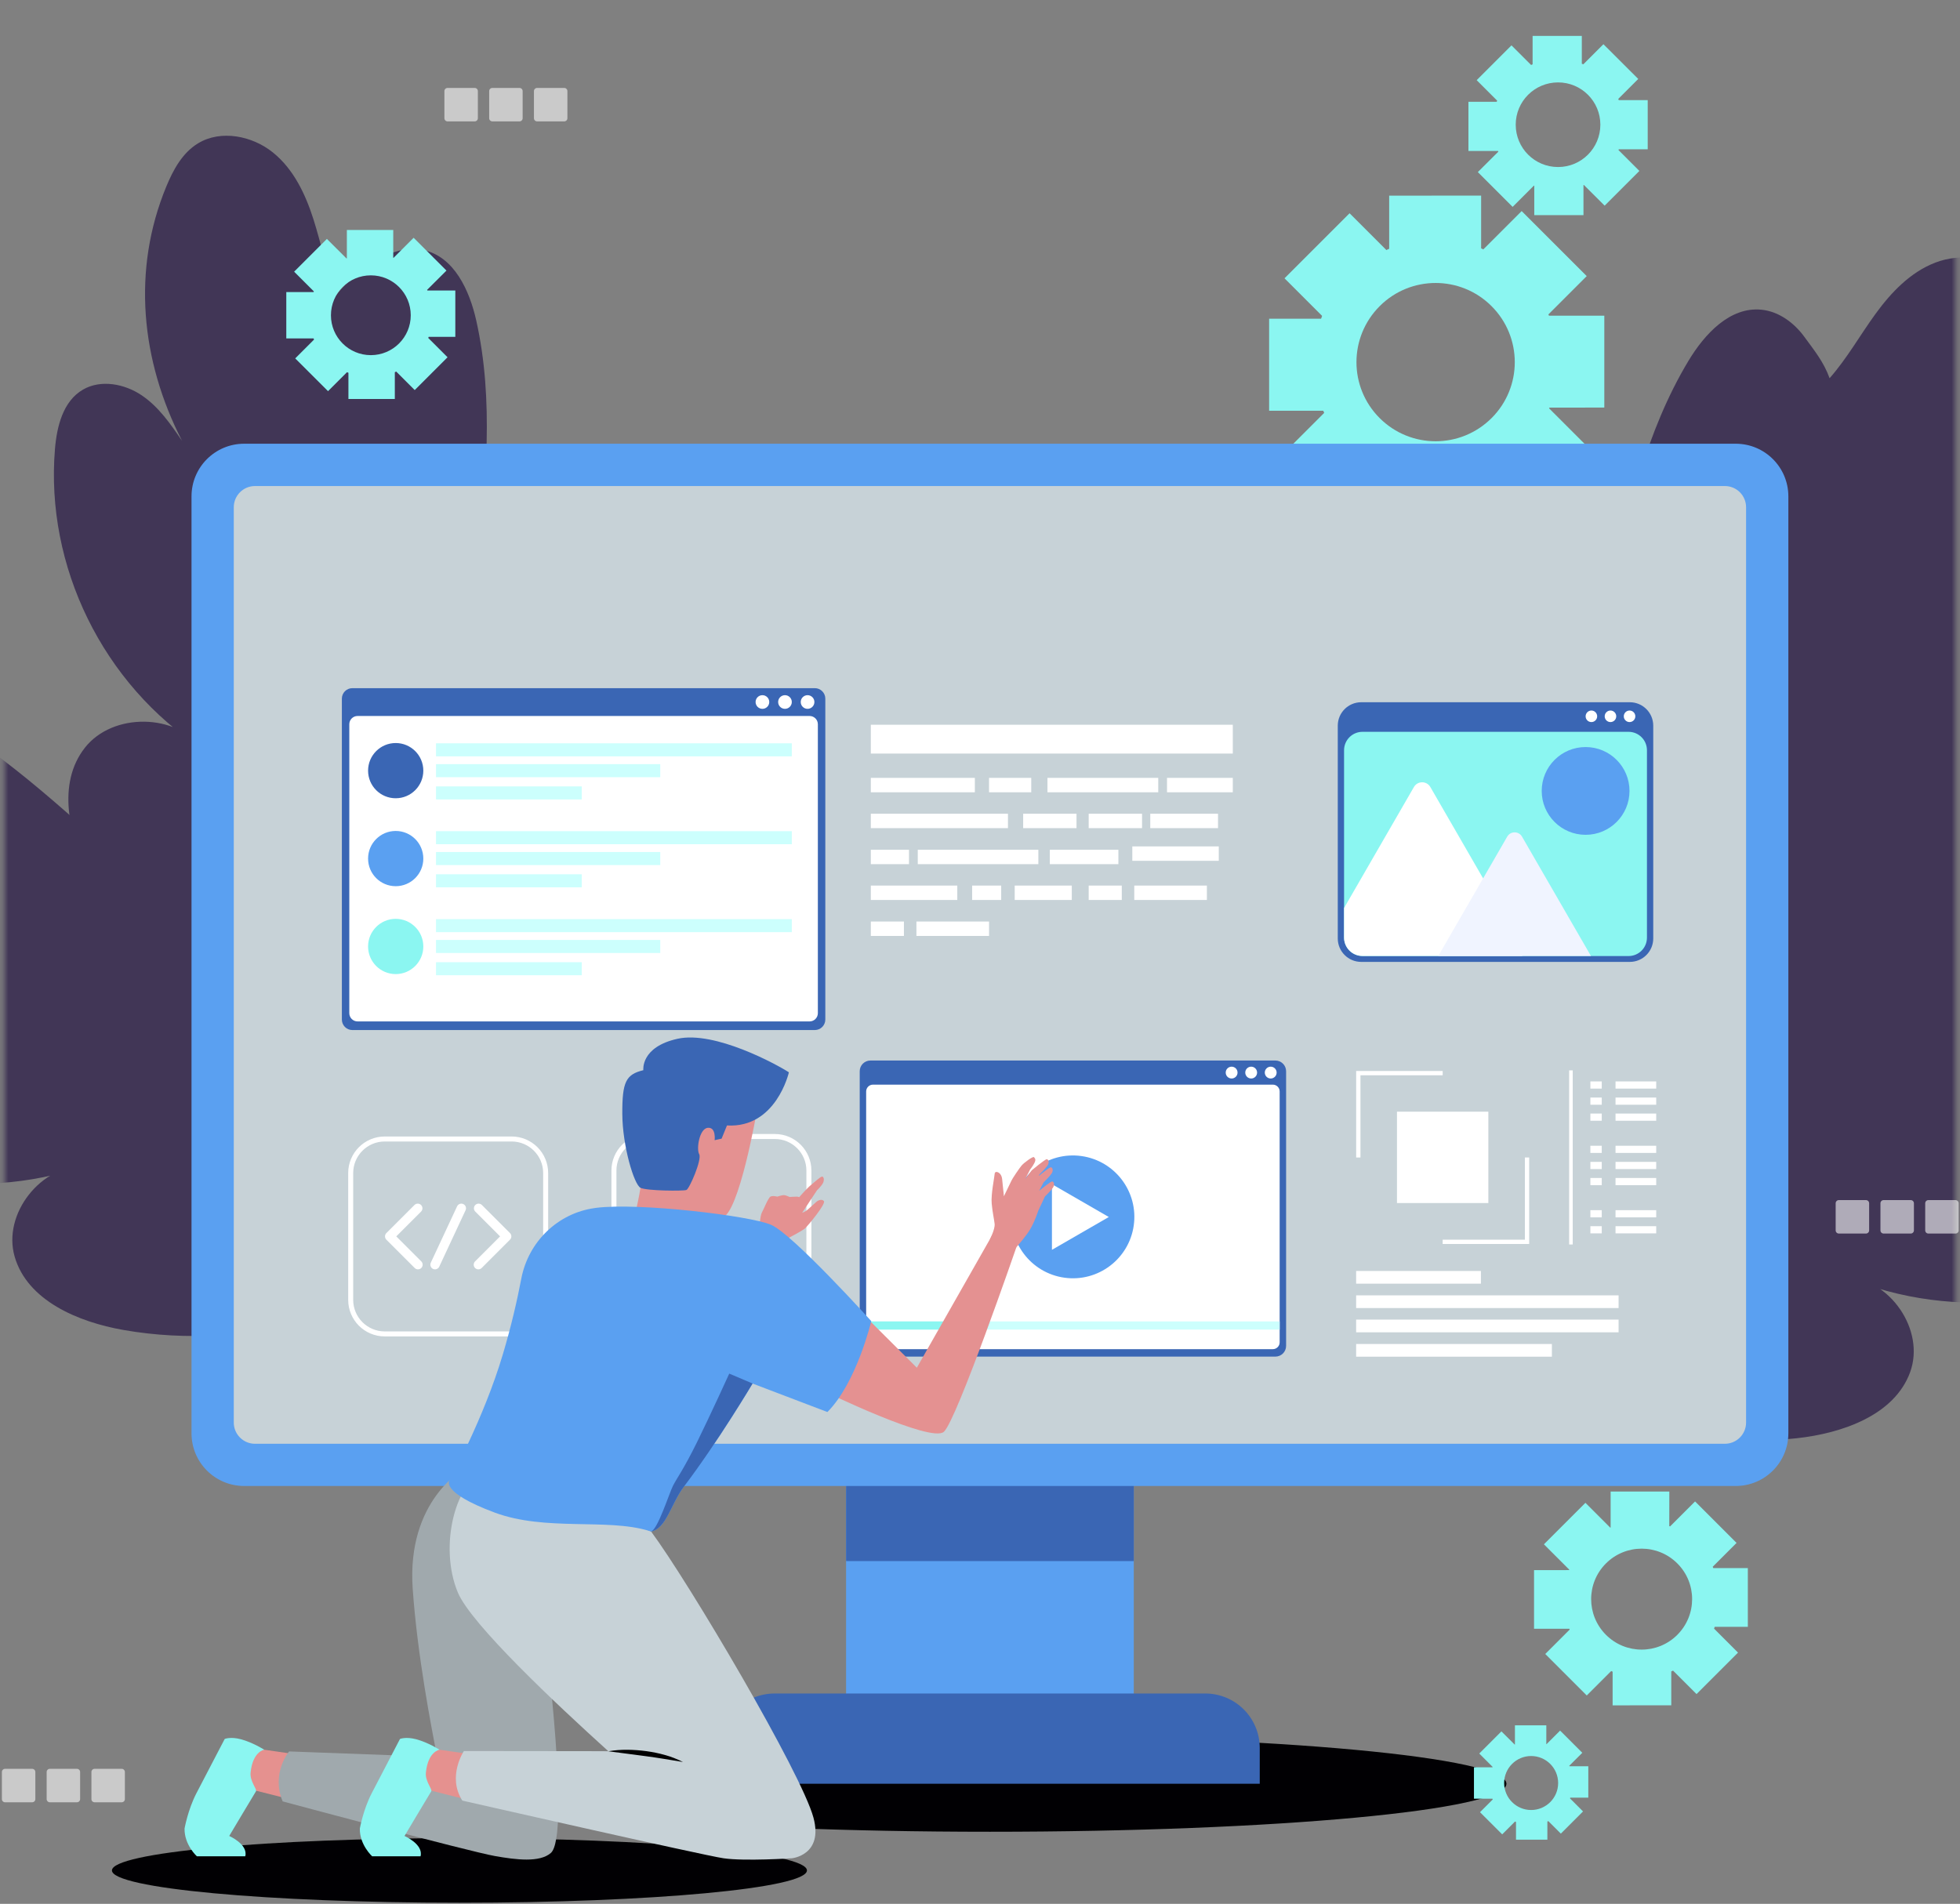<svg width="351" height="341" viewBox="0 0 351 341" fill="none" xmlns="http://www.w3.org/2000/svg">
<rect x="0" y="0" width="351" height="341" fill="#808080" stroke="none"/>
<mask id="mask0_1502_1685" style="mask-type:luminance" maskUnits="userSpaceOnUse" x="0" y="0" width="351" height="341">
<path d="M350.272 0H0.721V341H350.272V0Z" fill="white"/>
</mask>
<g mask="url(#mask0_1502_1685)">
<g opacity="0.64">
<path d="M85.467 101.183C86.987 86.614 88.492 71.753 85.296 57.443C84.086 52.029 81.341 45.95 75.79 44.776C72.72 44.127 69.48 45.239 66.951 47.058C64.423 48.877 62.192 50.307 60.285 52.742C58.435 48.408 57.559 43.747 56.129 39.264C54.7 34.782 52.588 30.309 48.881 27.315C45.174 24.321 39.559 23.192 35.472 25.671C32.651 27.382 31.01 30.434 29.77 33.44C23.615 48.348 25.218 64.587 32.598 78.955C30.543 75.942 28.414 72.855 25.362 70.799C22.309 68.743 18.074 67.932 14.881 69.772C11.288 71.842 10.18 76.369 9.843 80.427C8.101 101.377 18.401 122.587 36.356 134.206C31.561 127.748 20.2 127.588 15.217 133.909C10.139 140.35 12.343 149.71 16.054 156.985C26.272 177.017 46.631 191.818 69.23 195.644C76.422 181.052 81.94 165.331 86.948 149.894C91.892 134.65 83.808 117.093 85.467 101.183Z" fill="#1D0C3E"/>
<path d="M17.643 150.577C6.567 140.691 -4.757 130.644 -18.434 124.604C-23.609 122.32 -30.247 120.839 -34.526 124.484C-36.893 126.5 -37.912 129.699 -37.925 132.764C-37.937 135.829 -38.093 138.429 -37.228 141.375C-41.897 140.235 -46.254 138.139 -50.794 136.583C-55.334 135.027 -60.273 134.01 -64.948 135.124C-69.623 136.239 -73.903 139.96 -74.303 144.638C-74.58 147.867 -73.049 150.973 -71.317 153.739C-62.729 167.454 -48.416 175.891 -32.194 178.691C-35.899 178.501 -39.708 178.325 -43.222 179.487C-46.735 180.649 -49.929 183.479 -50.323 187.078C-50.765 191.125 -47.702 194.695 -44.566 197.381C-28.374 211.248 -4.783 215.846 15.49 208.728C7.316 208.626 0.404 217.423 2.629 225.097C4.895 232.916 13.909 236.777 22.107 238.215C44.681 242.174 69.006 235.072 85.641 219.668C77.933 205.329 68.296 191.627 58.589 178.493C49.003 165.522 29.738 161.372 17.643 150.577Z" fill="#1D0C3E"/>
<path d="M289.911 135.879C293.108 121.57 296.412 106.989 304.008 94.357C306.882 89.577 311.428 84.631 317.079 85.198C320.205 85.512 322.929 87.551 324.753 90.047C326.577 92.543 328.242 94.579 329.279 97.472C332.418 93.912 334.736 89.748 337.523 85.921C340.31 82.094 343.742 78.483 348.218 76.761C352.695 75.039 358.391 75.669 361.487 79.264C363.624 81.746 364.21 85.144 364.432 88.378C365.532 104.413 358.835 119.362 347.243 130.781C350.156 128.541 353.163 126.252 356.719 125.223C360.276 124.194 364.559 124.707 367.009 127.425C369.764 130.482 369.374 135.121 368.403 139.08C363.383 159.521 346.837 176.558 326.069 182.158C332.684 177.473 343.533 180.766 346.256 188.285C349.03 195.945 343.954 204.174 338.109 209.963C322.015 225.906 297.949 233.801 275.251 230.586C273.063 214.536 272.826 197.921 272.985 181.73C273.141 165.74 286.419 151.504 289.911 135.879Z" fill="#1D0C3E"/>
<path d="M288.276 106.153C291.473 91.844 294.777 77.262 302.373 64.63C305.247 59.851 309.794 54.904 315.445 55.472C318.57 55.785 321.295 57.825 323.119 60.321C324.943 62.817 326.608 64.852 327.645 67.745C330.783 64.186 333.101 60.021 335.888 56.195C338.675 52.368 342.107 48.756 346.583 47.035C351.06 45.313 356.757 45.942 359.852 49.538C361.989 52.02 362.575 55.418 362.797 58.651C363.897 74.686 357.2 89.635 345.608 101.055C348.521 98.814 351.528 96.525 355.084 95.496C358.641 94.467 362.924 94.981 365.374 97.698C368.13 100.755 367.74 105.395 366.768 109.353C361.748 129.794 345.202 146.831 324.434 152.432C331.049 147.746 341.898 151.039 344.621 158.558C347.395 166.22 342.319 174.448 336.474 180.237C320.38 196.179 296.314 204.075 273.616 200.859C271.428 184.81 271.191 168.194 271.35 152.003C271.507 136.013 284.785 121.777 288.276 106.153Z" fill="#1D0C3E"/>
<path d="M332.125 170.452C343.845 161.3 355.824 152.003 369.879 146.857C375.197 144.91 381.921 143.86 385.944 147.772C388.169 149.936 388.97 153.194 388.775 156.252C388.581 159.312 388.561 161.916 387.499 164.8C392.234 163.963 396.723 162.152 401.359 160.891C405.994 159.63 410.991 158.933 415.58 160.346C420.169 161.758 424.189 165.747 424.272 170.441C424.33 173.681 422.592 176.682 420.677 179.329C411.181 192.462 396.329 199.96 379.953 201.71C383.662 201.759 387.476 201.828 390.903 203.214C394.33 204.599 397.325 207.629 397.474 211.245C397.642 215.313 394.345 218.677 391.034 221.156C373.94 233.951 350.089 237.022 330.342 228.615C338.504 229.039 344.807 238.261 342.068 245.775C339.278 253.431 330.023 256.704 321.746 257.611C298.953 260.109 275.161 251.458 259.604 235.017C268.265 221.206 278.806 208.153 289.38 195.673C299.823 183.347 319.327 180.446 332.125 170.452Z" fill="#1D0C3E"/>
</g>
</g>
<path d="M272.88 91.906L284.53 80.256L277.409 73.135C277.425 73.089 277.439 73.043 277.47 73.013L287.303 72.998V56.545H277.394C277.363 56.453 277.318 56.378 277.288 56.318L284.152 49.454L272.501 37.804L265.637 44.667C265.516 44.607 265.38 44.531 265.243 44.485V35.031L248.776 35.046V44.56C248.594 44.621 248.442 44.712 248.276 44.787L241.685 38.197L230.034 49.848L236.761 56.575C236.701 56.756 236.656 56.923 236.58 57.09H227.277V73.574H236.974C237.034 73.695 237.095 73.816 237.14 73.953L230.444 80.649L242.095 92.3L249.109 85.285C249.17 85.315 249.246 85.33 249.337 85.361L249.321 95.073H265.805V84.982C265.851 84.967 265.881 84.937 265.911 84.937L272.88 91.906ZM247.063 74.877C241.533 69.347 241.533 60.378 247.079 54.833C252.609 49.303 261.578 49.303 267.108 54.833C272.653 60.377 272.654 69.347 267.123 74.877C261.578 80.422 252.608 80.422 247.063 74.877Z" fill="#8BF6F1"/>
<path d="M274.759 38.534H283.57V33.148C283.593 33.136 283.616 33.125 283.639 33.125L287.363 36.838L293.584 30.617L289.838 26.87C289.861 26.824 289.872 26.779 289.884 26.744H295.074V17.933H289.884C289.861 17.864 289.838 17.784 289.804 17.715L293.379 14.14L287.145 7.919L283.547 11.517C283.456 11.471 283.364 11.448 283.273 11.414V6.43H274.462V11.517C274.37 11.563 274.289 11.609 274.198 11.643L270.68 8.126L264.447 14.359L268.113 18.025C268.09 18.094 268.067 18.162 268.033 18.231H262.969V27.042H268.274C268.285 27.076 268.308 27.111 268.331 27.157L264.653 30.823L270.886 37.056L274.701 33.241C274.724 33.252 274.747 33.252 274.759 33.264V38.534H274.759ZM271.437 22.333C271.437 18.15 274.828 14.76 279.022 14.76C283.204 14.76 286.595 18.151 286.595 22.333C286.595 26.526 283.204 29.918 279.022 29.918C274.828 29.918 271.437 26.526 271.437 22.333Z" fill="#8BF6F1"/>
<path d="M280.294 119.514H273.366C272.989 119.514 272.684 119.209 272.684 118.832C272.684 118.455 272.989 118.148 273.366 118.148H280.294C280.671 118.148 280.977 118.454 280.977 118.832C280.977 119.208 280.671 119.514 280.294 119.514Z" fill="white"/>
<path d="M280.294 121.959H273.366C272.989 121.959 272.684 121.653 272.684 121.276C272.684 120.899 272.989 120.594 273.366 120.594H280.294C280.671 120.594 280.977 120.899 280.977 121.276C280.977 121.652 280.671 121.959 280.294 121.959Z" fill="white"/>
<path d="M280.294 124.436H273.366C272.989 124.436 272.684 124.131 272.684 123.753C272.684 123.376 272.989 123.07 273.366 123.07H280.294C280.671 123.07 280.977 123.376 280.977 123.753C280.977 124.131 280.671 124.436 280.294 124.436Z" fill="white"/>
<path d="M255 127.007H183.048C179.903 127.007 177.354 124.457 177.354 121.312C177.354 118.167 179.903 115.617 183.048 115.617H255C258.145 115.617 260.695 118.167 260.695 121.312C260.695 124.457 258.145 127.007 255 127.007Z" fill="white"/>
<path d="M254.164 120.919C254.164 122.592 252.809 123.947 251.136 123.947C249.463 123.947 248.107 122.592 248.107 120.919C248.107 119.246 249.463 117.891 251.136 117.891C252.809 117.891 254.164 119.247 254.164 120.919Z" stroke="#495AD6" stroke-miterlimit="10"/>
<path d="M253.277 123.062L254.949 124.734" stroke="#495AD6" stroke-miterlimit="10" stroke-linecap="round"/>
<path d="M177.28 328.092C228.363 328.092 269.774 324.243 269.774 319.495C269.774 314.747 228.363 310.898 177.28 310.898C126.196 310.898 84.785 314.747 84.785 319.495C84.785 324.243 126.196 328.092 177.28 328.092Z" fill="#010003"/>
<path d="M203.039 259.5H151.521V317.359H203.039V259.5Z" fill="#5AA0F1"/>
<path d="M203.039 259.5H151.521V279.61H203.039V259.5Z" fill="#3A66B4"/>
<path d="M225.598 319.494H128.959V313.089C128.959 307.698 133.329 303.328 138.72 303.328H215.837C221.228 303.328 225.598 307.698 225.598 313.089V319.494Z" fill="#3A66B4"/>
<path d="M310.835 266.16H43.723C38.517 266.16 34.297 261.94 34.297 256.734V88.903C34.297 83.697 38.517 79.477 43.723 79.477H310.835C316.041 79.477 320.261 83.697 320.261 88.903V256.734C320.261 261.94 316.041 266.16 310.835 266.16Z" fill="#5AA0F1"/>
<path d="M41.865 254.799V90.856C41.865 88.757 43.567 87.055 45.666 87.055H308.89C310.989 87.055 312.691 88.757 312.691 90.856V254.798C312.691 256.897 310.989 258.599 308.89 258.599H45.666C43.567 258.6 41.865 256.898 41.865 254.799Z" fill="#C7D2D7"/>
<path d="M145.92 184.495H63.102C62.064 184.495 61.223 183.654 61.223 182.615V125.137C61.223 124.099 62.064 123.258 63.102 123.258H145.92C146.958 123.258 147.799 124.099 147.799 125.137V182.615C147.799 183.653 146.958 184.495 145.92 184.495Z" fill="#3A66B4"/>
<path d="M62.553 181.469V129.723C62.553 128.905 63.215 128.242 64.034 128.242H144.983C145.801 128.242 146.464 128.905 146.464 129.723V181.469C146.464 182.287 145.801 182.95 144.983 182.95H64.034C63.216 182.95 62.553 182.287 62.553 181.469Z" fill="white"/>
<path d="M144.62 126.962C145.295 126.962 145.843 126.414 145.843 125.739C145.843 125.063 145.295 124.516 144.62 124.516C143.944 124.516 143.396 125.063 143.396 125.739C143.396 126.414 143.944 126.962 144.62 126.962Z" fill="white"/>
<path d="M140.575 126.962C141.25 126.962 141.798 126.414 141.798 125.739C141.798 125.063 141.25 124.516 140.575 124.516C139.899 124.516 139.352 125.063 139.352 125.739C139.352 126.414 139.899 126.962 140.575 126.962Z" fill="white"/>
<path d="M137.759 125.739C137.759 126.414 137.211 126.962 136.536 126.962C135.86 126.962 135.312 126.414 135.312 125.739C135.312 125.063 135.86 124.516 136.536 124.516C137.211 124.516 137.759 125.063 137.759 125.739Z" fill="white"/>
<path d="M75.809 138.033C75.809 140.764 73.595 142.979 70.863 142.979C68.131 142.979 65.916 140.765 65.916 138.033C65.916 135.301 68.13 133.086 70.863 133.086C73.595 133.086 75.809 135.3 75.809 138.033Z" fill="#3A66B4"/>
<path d="M141.799 133.133H78.082V135.469H141.799V133.133Z" fill="#CCFFFD"/>
<path d="M118.241 136.867H78.082V139.204H118.241V136.867Z" fill="#CCFFFD"/>
<path d="M104.186 140.852H78.082V143.188H104.186V140.852Z" fill="#CCFFFD"/>
<path d="M75.809 153.783C75.809 156.514 73.595 158.729 70.863 158.729C68.131 158.729 65.916 156.515 65.916 153.783C65.916 151.051 68.13 148.836 70.863 148.836C73.595 148.836 75.809 151.05 75.809 153.783Z" fill="#5AA0F1"/>
<path d="M141.799 148.875H78.082V151.211H141.799V148.875Z" fill="#CCFFFD"/>
<path d="M118.241 152.609H78.082V154.946H118.241V152.609Z" fill="#CCFFFD"/>
<path d="M104.186 156.594H78.082V158.93H104.186V156.594Z" fill="#CCFFFD"/>
<path d="M75.809 169.525C75.809 172.256 73.595 174.472 70.863 174.472C68.131 174.472 65.916 172.257 65.916 169.525C65.916 166.793 68.13 164.578 70.863 164.578C73.595 164.578 75.809 166.793 75.809 169.525Z" fill="#8BF6F1"/>
<path d="M141.799 164.625H78.082V166.961H141.799V164.625Z" fill="#CCFFFD"/>
<path d="M118.241 168.359H78.082V170.696H118.241V168.359Z" fill="#CCFFFD"/>
<path d="M104.186 172.344H78.082V174.68H104.186V172.344Z" fill="#CCFFFD"/>
<path d="M228.396 242.986H155.881C154.82 242.986 153.959 242.126 153.959 241.064V191.874C153.959 190.813 154.82 189.953 155.881 189.953H228.396C229.457 189.953 230.317 190.813 230.317 191.874V241.064C230.317 242.126 229.457 242.986 228.396 242.986Z" fill="#3A66B4"/>
<path d="M155.113 240.432V195.493C155.113 194.819 155.659 194.273 156.333 194.273H227.943C228.617 194.273 229.163 194.819 229.163 195.493V240.432C229.163 241.106 228.617 241.652 227.943 241.652H156.333C155.659 241.652 155.113 241.106 155.113 240.432Z" fill="white"/>
<path d="M228.621 192.114C228.621 192.699 228.147 193.174 227.561 193.174C226.976 193.174 226.502 192.699 226.502 192.114C226.502 191.529 226.976 191.055 227.561 191.055C228.147 191.055 228.621 191.529 228.621 192.114Z" fill="white"/>
<path d="M225.123 192.114C225.123 192.699 224.649 193.174 224.063 193.174C223.478 193.174 223.004 192.699 223.004 192.114C223.004 191.529 223.478 191.055 224.063 191.055C224.649 191.055 225.123 191.529 225.123 192.114Z" fill="white"/>
<path d="M221.621 192.114C221.621 192.699 221.147 193.174 220.561 193.174C219.976 193.174 219.502 192.699 219.502 192.114C219.502 191.529 219.976 191.055 220.561 191.055C221.147 191.055 221.621 191.529 221.621 192.114Z" fill="white"/>
<path d="M203.033 219.496C203.882 213.48 199.694 207.915 193.679 207.066C187.663 206.217 182.098 210.405 181.249 216.42C180.399 222.436 184.587 228.001 190.603 228.85C196.619 229.7 202.184 225.512 203.033 219.496Z" fill="#5AA0F1"/>
<path d="M198.567 217.982L193.475 220.921L188.383 223.861V217.982V212.102L193.475 215.041L198.567 217.982Z" fill="white"/>
<path d="M229.162 236.688H155.111V238.145H229.162V236.688Z" fill="#CCFFFD"/>
<path d="M171.793 236.688H155.111V238.145H171.793V236.688Z" fill="#8BF6F1"/>
<path d="M172.912 237.416C172.912 238.035 172.411 238.535 171.793 238.535C171.175 238.535 170.674 238.035 170.674 237.416C170.674 236.798 171.175 236.297 171.793 236.297C172.411 236.297 172.912 236.798 172.912 237.416Z" fill="#8BF6F1"/>
<path d="M91.618 238.923H68.903C65.534 238.923 62.803 236.192 62.803 232.823V210.108C62.803 206.739 65.533 204.008 68.903 204.008H91.618C94.987 204.008 97.718 206.738 97.718 210.108V232.823C97.718 236.192 94.987 238.923 91.618 238.923Z" stroke="white" stroke-width="0.896" stroke-miterlimit="10"/>
<path d="M138.759 238.478H116.043C112.675 238.478 109.943 235.747 109.943 232.378V209.663C109.943 206.294 112.675 203.562 116.043 203.562H138.759C142.127 203.562 144.859 206.293 144.859 209.663V232.378C144.859 235.747 142.127 238.478 138.759 238.478Z" stroke="white" stroke-width="0.896" stroke-miterlimit="10"/>
<path d="M74.814 216.422L69.783 221.452L74.853 226.522" stroke="white" stroke-width="1.672" stroke-miterlimit="10" stroke-linecap="round" stroke-linejoin="round"/>
<path d="M85.707 216.422L90.738 221.452L85.668 226.522" stroke="white" stroke-width="1.672" stroke-miterlimit="10" stroke-linecap="round" stroke-linejoin="round"/>
<path d="M82.616 216.422L77.904 226.522" stroke="white" stroke-width="1.672" stroke-miterlimit="10" stroke-linecap="round" stroke-linejoin="round"/>
<path d="M243.761 172.288C241.45 172.288 239.57 170.408 239.57 168.097V129.972C239.57 127.661 241.45 125.781 243.761 125.781H291.875C294.186 125.781 296.066 127.661 296.066 129.972V168.097C296.066 170.408 294.186 172.288 291.875 172.288H243.761Z" fill="#3A66B4"/>
<path d="M292.857 128.3C292.857 128.87 292.394 129.333 291.823 129.333C291.252 129.333 290.789 128.87 290.789 128.3C290.789 127.728 291.252 127.266 291.823 127.266C292.394 127.266 292.857 127.728 292.857 128.3Z" fill="white"/>
<path d="M289.439 128.3C289.439 128.87 288.976 129.333 288.405 129.333C287.834 129.333 287.371 128.87 287.371 128.3C287.371 127.728 287.834 127.266 288.405 127.266C288.976 127.266 289.439 127.728 289.439 128.3Z" fill="white"/>
<path d="M286.023 128.3C286.023 128.87 285.56 129.333 284.989 129.333C284.417 129.333 283.955 128.87 283.955 128.3C283.955 127.728 284.418 127.266 284.989 127.266C285.56 127.265 286.023 127.728 286.023 128.3Z" fill="white"/>
<path d="M294.939 134.376V167.945C294.939 169.767 293.463 171.242 291.641 171.242H243.995C242.177 171.242 240.697 169.767 240.697 167.945V134.376C240.697 132.554 242.176 131.078 243.995 131.078H291.641C293.463 131.078 294.939 132.554 294.939 134.376Z" fill="#8BF6F1"/>
<path d="M283.953 149.526C288.294 149.526 291.813 146.007 291.813 141.665C291.813 137.324 288.294 133.805 283.953 133.805C279.611 133.805 276.092 137.324 276.092 141.665C276.092 146.007 279.611 149.526 283.953 149.526Z" fill="#5AA0F1"/>
<path d="M272.581 171.219H243.995C242.177 171.219 240.697 169.743 240.697 167.921V162.636L253.206 140.967C253.86 139.834 255.496 139.834 256.149 140.967L265.595 157.326L272.609 169.477C272.948 170.058 272.896 170.719 272.581 171.219Z" fill="white"/>
<path d="M284.909 171.229H257.572L265.594 157.337L269.916 149.851C270.504 148.831 271.976 148.831 272.564 149.851L284.909 171.229Z" fill="#F0F4FF"/>
<path d="M220.772 129.812H155.949V134.975H220.772V129.812Z" fill="white"/>
<path d="M174.578 139.328H155.949V141.909H174.578V139.328Z" fill="white"/>
<path d="M184.677 139.328H177.117V141.909H184.677V139.328Z" fill="white"/>
<path d="M207.42 139.328H187.582V141.909H207.42V139.328Z" fill="white"/>
<path d="M220.772 139.328H208.988V141.909H220.772V139.328Z" fill="white"/>
<path d="M180.506 145.75H155.949V148.331H180.506V145.75Z" fill="white"/>
<path d="M192.784 145.75H183.229V148.331H192.784V145.75Z" fill="white"/>
<path d="M204.519 145.75H194.963V148.331H204.519V145.75Z" fill="white"/>
<path d="M218.126 145.75H205.992V148.331H218.126V145.75Z" fill="white"/>
<path d="M162.783 152.203H155.949V154.784H162.783V152.203Z" fill="white"/>
<path d="M200.282 152.203H188.004V154.784H200.282V152.203Z" fill="white"/>
<path d="M185.949 152.203H164.357V154.784H185.949V152.203Z" fill="white"/>
<path d="M171.433 158.617H155.949V161.198H171.433V158.617Z" fill="white"/>
<path d="M179.293 158.617H174.092V161.198H179.293V158.617Z" fill="white"/>
<path d="M191.936 158.617H181.715V161.198H191.936V158.617Z" fill="white"/>
<path d="M218.259 151.602H202.775V154.183H218.259V151.602Z" fill="white"/>
<path d="M161.876 165.055H155.949V167.636H161.876V165.055Z" fill="white"/>
<path d="M177.12 165.055H164.115V167.636H177.12V165.055Z" fill="white"/>
<path d="M200.89 158.617H194.963V161.198H200.89V158.617Z" fill="white"/>
<path d="M216.131 158.617H203.127V161.198H216.131V158.617Z" fill="white"/>
<path d="M273.847 222.814H258.354V222.045H273.078V207.32H273.847V222.814Z" fill="white"/>
<path d="M243.633 207.323H242.863V191.828H258.357V192.598H243.633V207.323Z" fill="white"/>
<path d="M266.536 199.117H250.172V215.481H266.536V199.117Z" fill="white"/>
<path d="M265.203 227.648H242.861V229.923H265.203V227.648Z" fill="white"/>
<path d="M289.859 232.016H242.861V234.29H289.859V232.016Z" fill="white"/>
<path d="M289.859 236.359H242.861V238.634H289.859V236.359Z" fill="white"/>
<path d="M277.914 240.727H242.861V243.001H277.914V240.727Z" fill="white"/>
<path d="M281.647 191.719H281.004V222.903H281.647V191.719Z" fill="white"/>
<path d="M286.845 193.695H284.809V194.982H286.845V193.695Z" fill="white"/>
<path d="M296.598 193.695H289.311V194.982H296.598V193.695Z" fill="white"/>
<path d="M286.845 196.586H284.809V197.872H286.845V196.586Z" fill="white"/>
<path d="M296.598 196.586H289.311V197.872H296.598V196.586Z" fill="white"/>
<path d="M286.845 199.453H284.809V200.739H286.845V199.453Z" fill="white"/>
<path d="M296.598 199.453H289.311V200.739H296.598V199.453Z" fill="white"/>
<path d="M286.843 205.219H284.807V206.505H286.843V205.219Z" fill="white"/>
<path d="M296.598 205.219H289.311V206.505H296.598V205.219Z" fill="white"/>
<path d="M286.845 208.109H284.809V209.395H286.845V208.109Z" fill="white"/>
<path d="M296.598 208.109H289.311V209.395H296.598V208.109Z" fill="white"/>
<path d="M286.845 210.992H284.809V212.279H286.845V210.992Z" fill="white"/>
<path d="M296.598 210.992H289.311V212.279H296.598V210.992Z" fill="white"/>
<path d="M286.845 216.758H284.809V218.044H286.845V216.758Z" fill="white"/>
<path d="M296.598 216.758H289.311V218.044H296.598V216.758Z" fill="white"/>
<path d="M286.845 219.625H284.809V220.911H286.845V219.625Z" fill="white"/>
<path d="M296.598 219.625H289.311V220.911H296.598V219.625Z" fill="white"/>
<path d="M82.277 340.803C116.646 340.803 144.508 338.213 144.508 335.019C144.508 331.824 116.646 329.234 82.277 329.234C47.908 329.234 20.047 331.824 20.047 335.019C20.047 338.213 47.908 340.803 82.277 340.803Z" fill="#010003"/>
<path d="M130.1 226.376L135.913 220.416C135.913 220.416 136.114 217.758 136.431 217.197C136.747 216.637 137.565 214.56 137.972 214.334C138.38 214.108 139.195 214.334 139.195 214.334C139.195 214.334 140.002 214.063 140.364 214.063C140.727 214.063 141.404 214.394 141.404 214.394C141.404 214.394 142.273 214.335 142.635 214.335C142.997 214.335 143.114 214.437 143.114 214.437C143.114 214.437 144.515 212.824 145.194 212.282C145.873 211.739 146.911 210.739 147.219 210.742C147.509 210.746 147.637 211.256 147.426 211.799C147.214 212.343 146.294 213.219 146.294 213.219L143.646 217.233C143.646 217.233 144.099 217.052 144.34 216.901C144.582 216.75 146.196 215.241 146.294 215.181C146.393 215.12 147.117 214.637 147.539 215.12C147.961 215.603 144.766 219.431 144.253 219.944C143.74 220.457 140.803 221.944 140.803 221.944C140.803 221.944 137.701 227.523 137.399 227.886C137.098 228.246 130.1 226.376 130.1 226.376Z" fill="#E49191"/>
<path d="M135.569 198.853C135.569 198.853 132.321 217.664 129.265 218.101C129.265 218.101 117.062 218.593 114.344 203.79C111.987 190.953 121.443 188.215 125.866 189.198C130.288 190.179 136.519 190.818 135.569 198.853Z" fill="#E49191"/>
<path d="M124.785 215.104C124.785 215.104 123.075 217.409 122.476 222.99C122.476 222.99 117.395 223.717 112.709 221.304C112.709 221.304 115.234 213.43 115.544 204.883" fill="#E49191"/>
<path d="M121.346 186.056C114.678 187.529 115.211 191.683 115.211 191.683C112.089 192.456 111.418 193.745 111.444 199.507C111.47 205.27 113.555 212.19 114.705 212.753C115.855 213.316 122.374 213.344 122.918 213.146C123.462 212.948 125.743 207.662 125.212 206.731C124.68 205.801 125.238 202.143 126.757 202.005C128.275 201.866 127.978 204.22 127.978 204.22L129.226 203.947L130.189 201.584C139 202.108 141.277 192.066 141.277 192.066C139.161 190.685 128.014 184.583 121.346 186.056Z" fill="#3A66B4"/>
<path d="M47.324 313.398L54.066 314.373L51.833 322.246L44.531 320.404C44.531 320.404 41.56 316.377 46.046 313.398C46.262 313.255 46.97 313.318 47.324 313.398Z" fill="#E5918F"/>
<path d="M97.646 293.184L87.708 263.094C87.708 263.094 84.696 262.021 83.153 263.094C83.153 263.094 72.8 268.661 73.905 284.534C74.738 296.501 77.264 309.48 78.288 314.684L51.774 313.704C51.774 313.704 48.503 317.592 50.619 322.653C50.619 322.653 83.935 331.612 88.628 332.441C92.442 333.114 96.616 333.632 98.632 331.906C102.183 328.862 97.646 293.184 97.646 293.184Z" fill="#A0A9AD"/>
<path d="M78.715 313.398L85.457 314.373L83.224 322.246L75.922 320.404C75.922 320.404 72.951 316.377 77.437 313.398C77.653 313.255 78.361 313.318 78.715 313.398Z" fill="#E5918F"/>
<path d="M76.267 317.522C76.116 319.072 77.472 320.469 77.224 320.855C76.976 321.242 72.444 328.846 72.444 328.846C72.444 328.846 75.865 330.336 75.313 332.488H66.648C66.648 332.488 64.385 330.446 64.441 327.521C64.441 327.521 65.029 324.154 66.575 321.174C68.12 318.194 71.633 311.465 71.633 311.465C71.633 311.465 72.7 311.034 74.522 311.521C76.656 312.09 78.713 313.396 78.713 313.396C78.713 313.396 76.639 313.692 76.267 317.522Z" fill="#8BF6F1"/>
<path d="M145.679 325.576C143.54 317.593 123.411 283.514 116.601 274.312C102.615 268.238 87.707 263.086 87.707 263.086C81.542 264.558 78.505 276.981 82.002 285.262C84.401 290.944 99.619 305.244 108.938 313.662L83.077 313.631C83.077 313.631 80.031 318.185 82.791 322.51C82.791 322.51 125.803 332.289 129.575 332.842C133.348 333.394 141.813 332.842 141.813 332.842C141.813 332.842 147.481 332.296 145.679 325.576Z" fill="#C7D2D7"/>
<path d="M44.875 317.522C44.724 319.072 46.081 320.469 45.833 320.855C45.584 321.242 41.052 328.846 41.052 328.846C41.052 328.846 44.474 330.336 43.922 332.488H35.258C35.258 332.488 32.994 330.446 33.05 327.521C33.05 327.521 33.638 324.154 35.184 321.174C36.73 318.194 40.243 311.465 40.243 311.465C40.243 311.465 41.309 311.034 43.131 311.521C45.264 312.09 47.323 313.396 47.323 313.396C47.323 313.396 45.248 313.692 44.875 317.522Z" fill="#8BF6F1"/>
<path d="M178.06 220.578L164.189 244.977L154.256 235.075L146.033 247.315L148.421 248.461L147.562 249.176C147.562 249.176 166.733 258.513 169.03 256.453C171.327 254.392 182.031 223.351 182.031 223.351L178.06 220.578Z" fill="#E49191"/>
<path d="M156.029 236.627C156.029 236.627 153.41 247.674 148.172 252.912L134.771 247.811C134.771 247.811 128.552 258.269 122.47 266.287C120.133 269.384 119.357 273.743 116.61 274.314C116.439 274.255 116.277 274.203 116.107 274.161C108.66 271.926 97.672 274.297 88.605 270.928C78.59 267.2 80.535 265.102 80.535 265.102C80.535 265.102 86.609 254.157 90.055 242.564C91.59 237.438 92.657 232.686 93.365 228.976C94.636 222.407 99.899 217.272 106.536 216.376C106.612 216.368 106.681 216.351 106.757 216.342C114.349 215.378 134.225 217.724 138.089 219.379C141.954 221.034 156.029 236.627 156.029 236.627Z" fill="#5AA0F1"/>
<path d="M134.77 247.805C134.77 247.805 128.552 258.263 122.47 266.281C120.132 269.378 119.356 273.737 116.609 274.309C117.812 273.882 119.808 267.552 120.516 266.128C121.233 264.712 122.367 263.287 124.824 258.314C127.272 253.332 130.596 246.031 130.596 246.031L134.77 247.805Z" fill="#3A66B4"/>
<path d="M108.939 313.675C111.199 313.281 113.502 313.36 115.764 313.655C116.894 313.814 118.017 314.037 119.116 314.355C120.22 314.649 121.286 315.088 122.308 315.596L118.962 315.047C117.854 314.875 116.751 314.695 115.64 314.554C113.421 314.237 111.201 313.996 108.939 313.675Z" fill="black"/>
<path d="M188.429 211.61C188.206 211.587 186.784 212.729 186.097 213.293L186.888 211.778C186.888 211.778 187.934 210.768 188.31 210.213C188.686 209.659 188.488 209.104 188.191 209.074C187.982 209.054 186.731 210.046 186.007 210.637L186.166 210.333C186.166 210.333 187.212 209.323 187.588 208.768C187.964 208.214 187.766 207.659 187.469 207.629C187.173 207.599 184.766 209.619 184.766 209.619L183.594 211.188L184.478 209.472C184.478 209.472 184.944 208.903 185.253 208.283C185.564 207.663 185.339 207.473 185.167 207.266C184.995 207.059 183.375 208.266 182.961 208.748C182.547 209.23 181.238 211.186 181.135 211.462L179.781 214.263C179.695 213.451 179.558 212.063 179.463 211.178C179.325 209.903 178.171 209.602 178.13 210.222C178.09 210.842 177.447 213.892 177.593 215.546C177.739 217.2 178.016 218.286 178.119 219.217C178.223 220.148 177.258 222.007 177.258 222.007C177.258 222.007 181.118 224.404 181.756 223.687C182.394 222.969 183.752 221.376 184.409 220.303C185.31 218.829 185.92 216.891 185.92 216.891L187.126 214.314C187.126 214.314 188.172 213.304 188.548 212.749C188.925 212.194 188.727 211.639 188.429 211.61Z" fill="#E49191"/>
<path d="M283.919 269.175L276.487 276.606L281.029 281.148C281.019 281.177 281.009 281.206 280.99 281.225L274.719 281.235V291.73H281.039C281.058 291.788 281.087 291.836 281.106 291.875L276.728 296.252L284.16 303.684L288.538 299.306C288.616 299.345 288.703 299.393 288.79 299.422V305.452L299.294 305.443V299.375C299.41 299.336 299.506 299.278 299.613 299.229L303.817 303.433L311.248 296.002L306.957 291.711C306.996 291.595 307.025 291.488 307.073 291.382H313.007V280.869H306.823C306.784 280.791 306.745 280.714 306.716 280.627L310.987 276.356L303.556 268.925L299.082 273.399C299.044 273.379 298.995 273.37 298.937 273.35L298.947 267.156H288.433V273.592C288.404 273.602 288.384 273.621 288.366 273.621L283.919 269.175ZM300.385 280.036C303.912 283.564 303.912 289.284 300.375 292.822C296.848 296.349 291.128 296.349 287.6 292.822C284.064 289.285 284.064 283.564 287.591 280.036C291.128 276.5 296.848 276.5 300.385 280.036Z" fill="#8BF6F1"/>
<path d="M276.916 309.031H271.296V312.466C271.281 312.473 271.267 312.48 271.252 312.48L268.878 310.112L264.909 314.08L267.299 316.47C267.284 316.499 267.276 316.529 267.27 316.55H263.959V322.17H267.27C267.284 322.213 267.299 322.264 267.321 322.309L265.041 324.589L269.017 328.557L271.311 326.263C271.369 326.292 271.428 326.306 271.487 326.328V329.507H277.107V326.263C277.165 326.234 277.216 326.205 277.275 326.182L279.518 328.426L283.493 324.45L281.155 322.112C281.17 322.068 281.184 322.024 281.206 321.98H284.437V316.361H281.053C281.045 316.338 281.031 316.317 281.016 316.287L283.362 313.949L279.386 309.973L276.952 312.407C276.938 312.399 276.923 312.399 276.916 312.392V309.031ZM279.035 319.365C279.035 322.032 276.871 324.196 274.197 324.196C271.53 324.196 269.366 322.032 269.366 319.365C269.366 316.691 271.53 314.527 274.197 314.527C276.872 314.527 279.035 316.69 279.035 319.365Z" fill="#8BF6F1"/>
<path d="M70.424 41.195H62.117V46.273C62.095 46.284 62.073 46.294 62.052 46.294L58.541 42.794L52.675 48.66L56.207 52.193C56.186 52.236 56.175 52.279 56.163 52.311H51.27V60.619H56.163C56.185 60.684 56.207 60.76 56.239 60.825L52.869 64.195L58.745 70.061L62.138 66.669C62.224 66.712 62.311 66.734 62.397 66.766V71.465H70.705V66.669C70.791 66.625 70.867 66.582 70.953 66.55L74.27 69.867L80.147 63.989L76.689 60.532C76.71 60.467 76.733 60.402 76.765 60.337H81.54V52.03H76.538C76.527 51.997 76.506 51.965 76.484 51.921L79.952 48.465L74.075 42.587L70.477 46.185C70.456 46.174 70.434 46.174 70.424 46.163L70.424 41.195ZM73.558 56.471C73.558 60.414 70.36 63.611 66.406 63.611C62.463 63.611 59.265 60.413 59.265 56.471C59.265 52.517 62.463 49.319 66.406 49.319C70.36 49.32 73.558 52.517 73.558 56.471Z" fill="#8BF6F1"/>
<g opacity="0.58">
<path d="M334.161 220.946H329.301C328.988 220.946 328.734 220.692 328.734 220.379V215.52C328.734 215.206 328.988 214.953 329.301 214.953H334.161C334.474 214.953 334.728 215.206 334.728 215.52V220.379C334.728 220.692 334.474 220.946 334.161 220.946Z" fill="white"/>
<path d="M342.181 220.946H337.32C337.007 220.946 336.754 220.692 336.754 220.379V215.52C336.754 215.206 337.007 214.953 337.32 214.953H342.181C342.494 214.953 342.747 215.206 342.747 215.52V220.379C342.747 220.692 342.494 220.946 342.181 220.946Z" fill="white"/>
<path d="M350.197 220.946H345.336C345.023 220.946 344.77 220.692 344.77 220.379V215.52C344.77 215.206 345.023 214.953 345.336 214.953H350.197C350.51 214.953 350.763 215.206 350.763 215.52V220.379C350.763 220.692 350.51 220.946 350.197 220.946Z" fill="white"/>
</g>
<g opacity="0.58">
<path d="M5.763 322.813H0.902C0.589 322.813 0.336 322.56 0.336 322.246V317.387C0.336 317.074 0.589 316.82 0.902 316.82H5.763C6.076 316.82 6.329 317.074 6.329 317.387V322.246C6.329 322.56 6.076 322.813 5.763 322.813Z" fill="white"/>
<path d="M13.783 322.813H8.922C8.609 322.813 8.355 322.56 8.355 322.246V317.387C8.355 317.074 8.609 316.82 8.922 316.82H13.783C14.095 316.82 14.349 317.074 14.349 317.387V322.246C14.349 322.56 14.095 322.813 13.783 322.813Z" fill="white"/>
<path d="M21.797 322.813H16.938C16.624 322.813 16.371 322.56 16.371 322.246V317.387C16.371 317.074 16.624 316.82 16.938 316.82H21.797C22.11 316.82 22.364 317.074 22.364 317.387V322.246C22.364 322.56 22.11 322.813 21.797 322.813Z" fill="white"/>
</g>
<g opacity="0.58">
<path d="M85.011 21.743H80.15C79.837 21.743 79.584 21.489 79.584 21.176V16.316C79.584 16.003 79.837 15.75 80.15 15.75H85.011C85.324 15.75 85.577 16.003 85.577 16.316V21.176C85.577 21.488 85.323 21.743 85.011 21.743Z" fill="white"/>
<path d="M93.031 21.743H88.17C87.857 21.743 87.603 21.489 87.603 21.176V16.316C87.603 16.003 87.857 15.75 88.17 15.75H93.031C93.344 15.75 93.597 16.003 93.597 16.316V21.176C93.597 21.488 93.343 21.743 93.031 21.743Z" fill="white"/>
<path d="M101.045 21.743H96.186C95.873 21.743 95.619 21.489 95.619 21.176V16.316C95.619 16.003 95.873 15.75 96.186 15.75H101.045C101.358 15.75 101.612 16.003 101.612 16.316V21.176C101.613 21.488 101.358 21.743 101.045 21.743Z" fill="white"/>
</g>
</svg>
